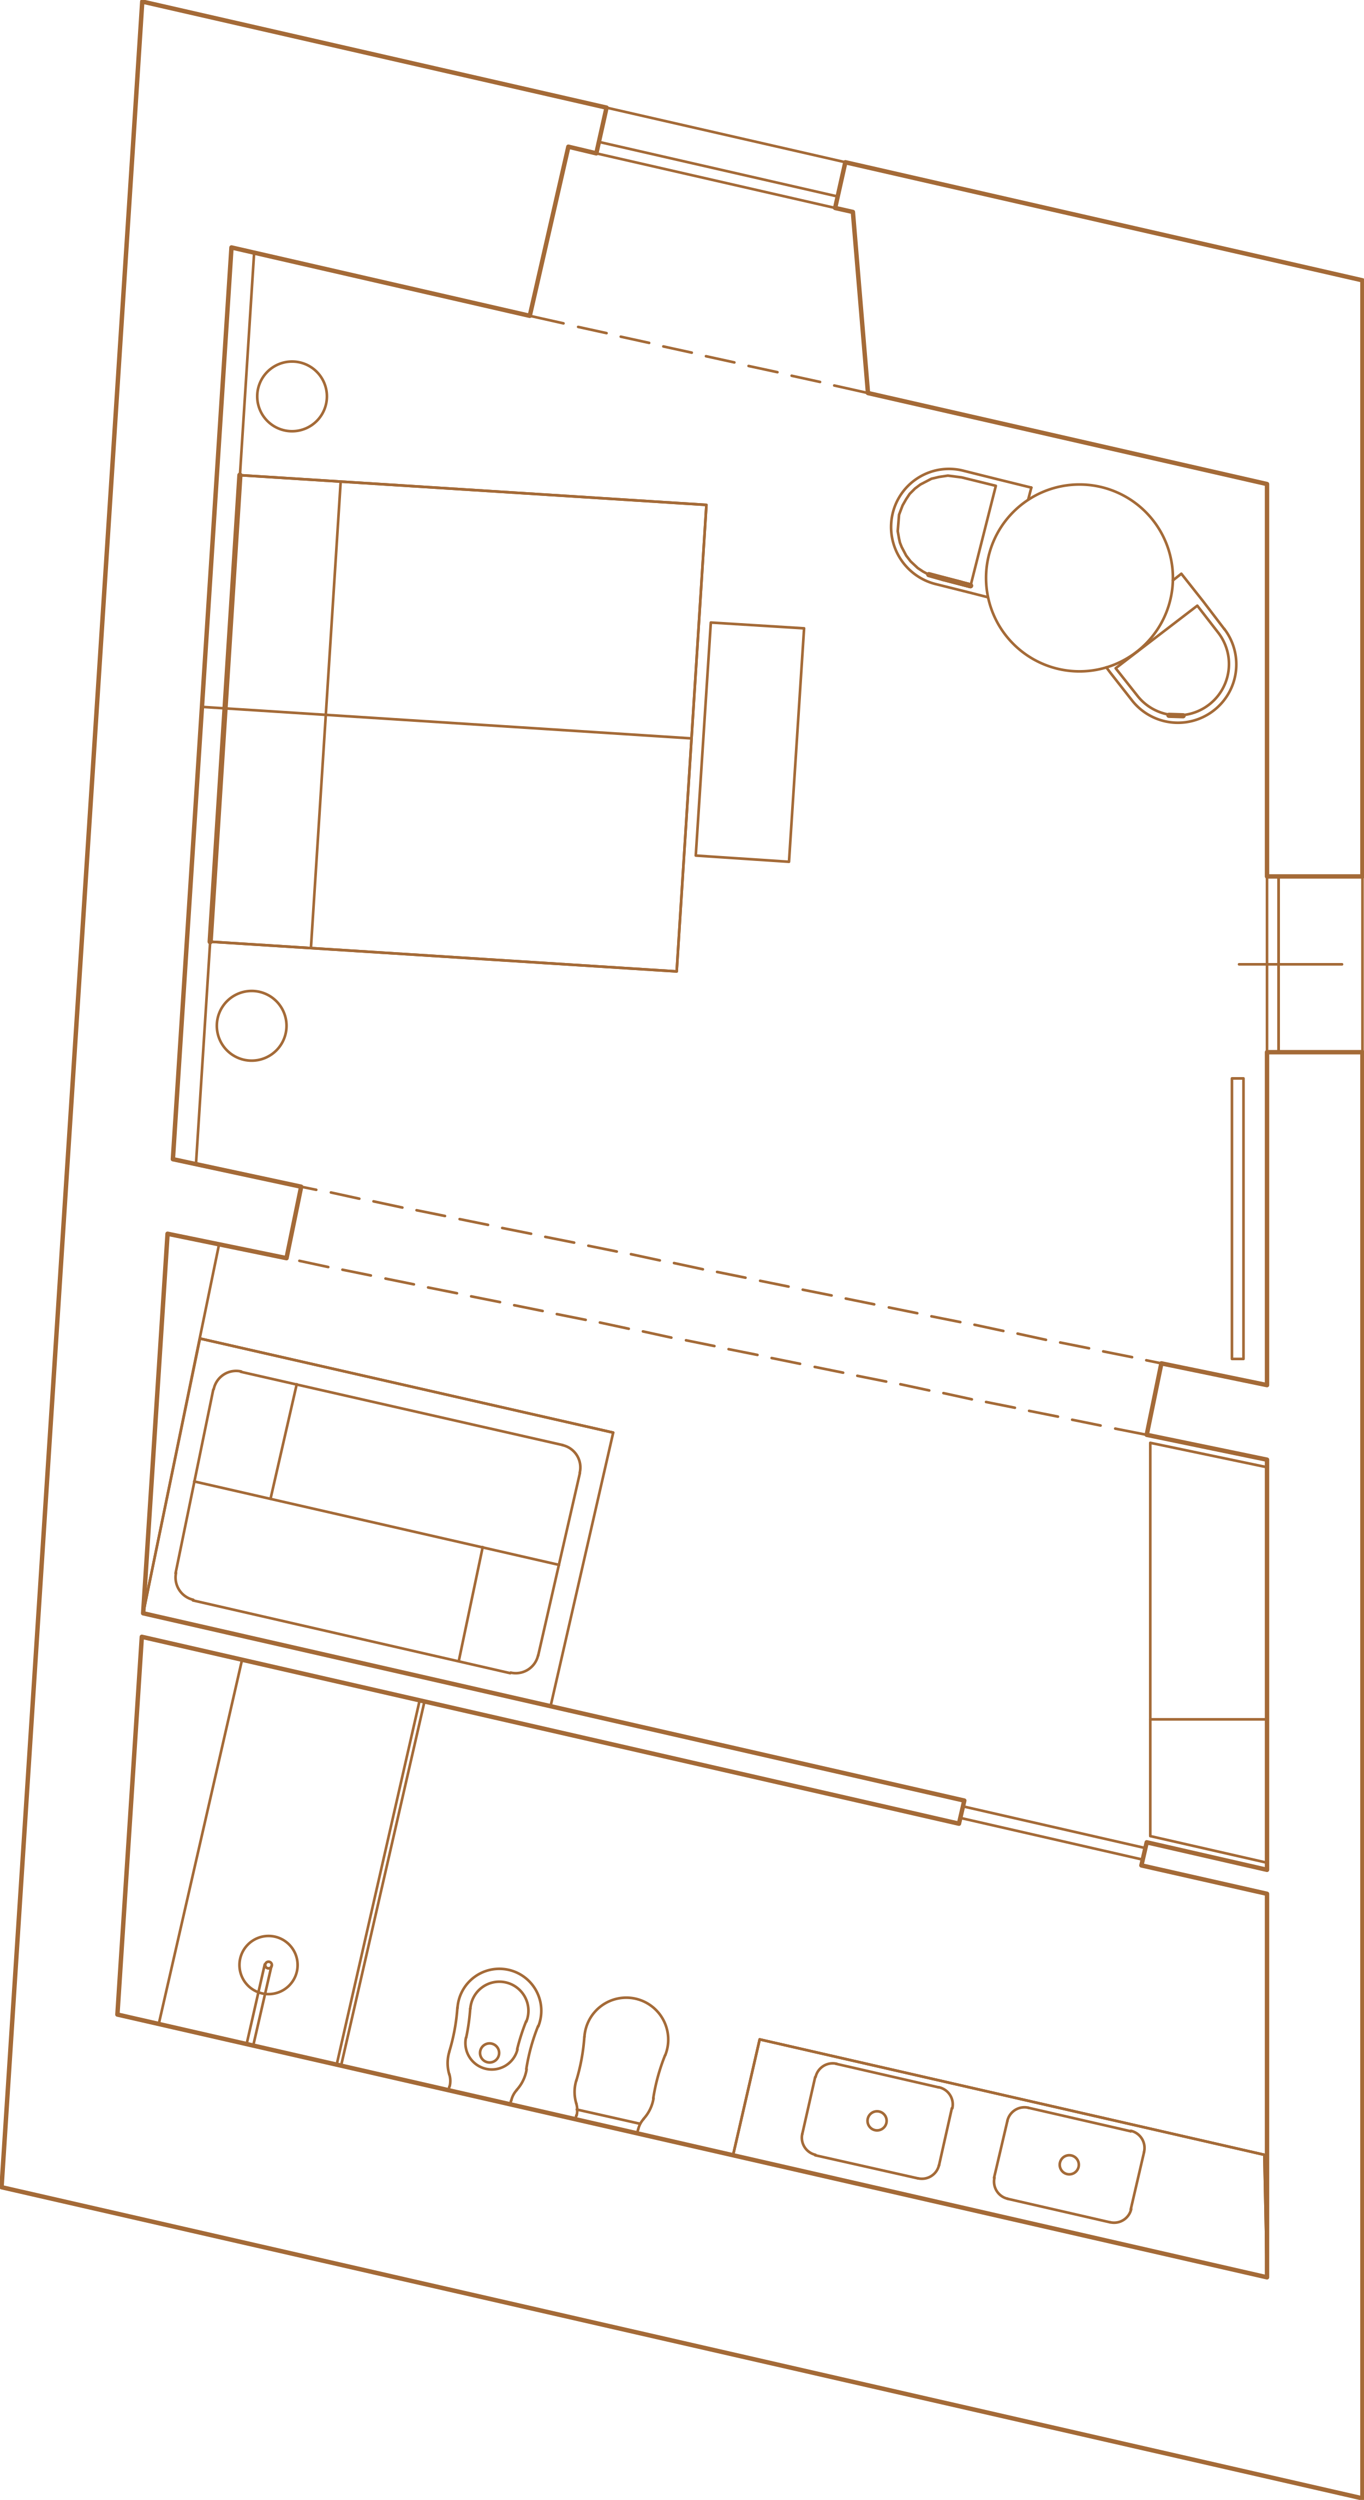 <?xml version="1.0" encoding="UTF-8"?> <svg xmlns="http://www.w3.org/2000/svg" width="258.947" height="474.582" data-name="Raggruppa 330"><defs><clipPath id="a"><path fill="none" d="M0 0h258.947v474.582H0z" data-name="Rettangolo 1398"></path></clipPath></defs><path fill="none" stroke="#a46a37" stroke-linecap="round" stroke-linejoin="round" stroke-width=".5" d="m189.05 92.228-6.488-1.6-2.612-.337-1.685.253-1.433.337-2.107 1.1-1.011.758-1.011 1.011-.674 1.011-.674 1.18-.421 1.1-.253.674-.253 3.118.253 1.433.169.758.337.843.843 1.6.843 1.1 1.348 1.264 1.011.674 1.1.59 1.517.506 1.18.253 2.022.506 1.348.337 1.854.506 4.8-18.96" data-name="Tracciato 18709"></path><path fill="none" stroke="#a46a37" stroke-linecap="round" stroke-linejoin="round" d="m39.9 178.769 5.646-88.563" data-name="Linea 203"></path><path fill="none" stroke="#a46a37" stroke-linecap="round" stroke-linejoin="round" stroke-width=".5" d="m39.9 178.769 5.646-88.563 88.563 5.646-5.646 88.563z" data-name="Tracciato 18710"></path><path fill="none" stroke="#a46a37" stroke-linecap="round" stroke-linejoin="round" stroke-width=".5" d="m59.028 179.949 5.646-88.479" data-name="Linea 204"></path><path fill="none" stroke="#a46a37" stroke-linecap="round" stroke-linejoin="round" stroke-width=".5" d="m39.9 178.769 5.646-88.563 88.563 5.646-5.646 88.563z" data-name="Tracciato 18711"></path><path fill="none" stroke="#a46a37" stroke-linecap="round" stroke-linejoin="round" stroke-width=".5" d="m131.244 140.175-92.945-5.983" data-name="Linea 205"></path><path fill="none" stroke="#a46a37" stroke-linecap="round" stroke-linejoin="round" stroke-width=".5" d="M242.726 199.751v-33.369" data-name="Linea 206"></path><path fill="none" stroke="#a46a37" stroke-linecap="round" stroke-linejoin="round" stroke-width=".5" d="m57.174 225.283 2.865.59" data-name="Linea 207"></path><path fill="none" stroke="#a46a37" stroke-linecap="round" stroke-linejoin="round" stroke-width=".5" d="m62.82 226.379 5.393 1.18" data-name="Linea 208"></path><path fill="none" stroke="#a46a37" stroke-linecap="round" stroke-linejoin="round" stroke-width=".5" d="m70.909 228.064 5.477 1.18" data-name="Linea 209"></path><path fill="none" stroke="#a46a37" stroke-linecap="round" stroke-linejoin="round" stroke-width=".5" d="m79.083 229.749 5.393 1.095" data-name="Linea 210"></path><path fill="none" stroke="#a46a37" stroke-linecap="round" stroke-linejoin="round" stroke-width=".5" d="m87.257 231.435 5.393 1.095" data-name="Linea 211"></path><path fill="none" stroke="#a46a37" stroke-linecap="round" stroke-linejoin="round" stroke-width=".5" d="m95.346 233.12 5.477 1.095" data-name="Linea 212"></path><path fill="none" stroke="#a46a37" stroke-linecap="round" stroke-linejoin="round" stroke-width=".5" d="m103.52 234.805 5.477 1.095" data-name="Linea 213"></path><path fill="none" stroke="#a46a37" stroke-linecap="round" stroke-linejoin="round" stroke-width=".5" d="m111.694 236.49 5.393 1.095" data-name="Linea 214"></path><path fill="none" stroke="#a46a37" stroke-linecap="round" stroke-linejoin="round" stroke-width=".5" d="m119.783 238.092 5.477 1.18" data-name="Linea 215"></path><path fill="none" stroke="#a46a37" stroke-linecap="round" stroke-linejoin="round" stroke-width=".5" d="m127.957 239.777 5.477 1.18" data-name="Linea 216"></path><path fill="none" stroke="#a46a37" stroke-linecap="round" stroke-linejoin="round" stroke-width=".5" d="m136.131 241.462 5.393 1.095" data-name="Linea 217"></path><path fill="none" stroke="#a46a37" stroke-linecap="round" stroke-linejoin="round" stroke-width=".5" d="m144.304 243.147 5.393 1.095" data-name="Linea 218"></path><path fill="none" stroke="#a46a37" stroke-linecap="round" stroke-linejoin="round" stroke-width=".5" d="m152.394 244.833 5.477 1.095" data-name="Linea 219"></path><path fill="none" stroke="#a46a37" stroke-linecap="round" stroke-linejoin="round" stroke-width=".5" d="m160.567 246.518 5.393 1.095" data-name="Linea 220"></path><path fill="none" stroke="#a46a37" stroke-linecap="round" stroke-linejoin="round" stroke-width=".5" d="m168.741 248.203 5.393 1.095" data-name="Linea 221"></path><path fill="none" stroke="#a46a37" stroke-linecap="round" stroke-linejoin="round" stroke-width=".5" d="m176.831 249.889 5.477 1.095" data-name="Linea 222"></path><path fill="none" stroke="#a46a37" stroke-linecap="round" stroke-linejoin="round" stroke-width=".5" d="m185.004 251.49 5.477 1.18" data-name="Linea 223"></path><path fill="none" stroke="#a46a37" stroke-linecap="round" stroke-linejoin="round" stroke-width=".5" d="m193.178 253.175 5.393 1.18" data-name="Linea 224"></path><path fill="none" stroke="#a46a37" stroke-linecap="round" stroke-linejoin="round" stroke-width=".5" d="m201.268 254.86 5.477 1.095" data-name="Linea 225"></path><path fill="none" stroke="#a46a37" stroke-linecap="round" stroke-linejoin="round" stroke-width=".5" d="m209.441 256.546 5.477 1.095" data-name="Linea 226"></path><path fill="none" stroke="#a46a37" stroke-linecap="round" stroke-linejoin="round" stroke-width=".5" d="m217.615 258.231 2.865.59" data-name="Linea 227"></path><path fill="none" stroke="#a46a37" stroke-linecap="round" stroke-linejoin="round" stroke-width=".5" d="M158.545 39.479 113.21 29.114" data-name="Linea 228"></path><path fill="none" stroke="#a46a37" stroke-linecap="round" stroke-linejoin="round" stroke-width=".5" d="m115.148 20.434 45.335 10.365" data-name="Linea 229"></path><path fill="none" stroke="#a46a37" stroke-linecap="round" stroke-linejoin="round" stroke-width=".5" d="m158.967 37.288-45.335-10.365" data-name="Linea 230"></path><path fill="none" stroke="#a46a37" stroke-linecap="round" stroke-linejoin="round" stroke-width=".5" d="m31.81 234.215 6.067 1.264" data-name="Linea 231"></path><path fill="none" stroke="#a46a37" stroke-linecap="round" stroke-linejoin="round" stroke-width=".5" d="m40.574 236.069 5.393 1.095" data-name="Linea 232"></path><path fill="none" stroke="#a46a37" stroke-linecap="round" stroke-linejoin="round" stroke-width=".5" d="m48.747 237.754 5.393 1.095" data-name="Linea 233"></path><path fill="none" stroke="#a46a37" stroke-linecap="round" stroke-linejoin="round" stroke-width=".5" d="m56.837 239.355 5.477 1.18" data-name="Linea 234"></path><path fill="none" stroke="#a46a37" stroke-linecap="round" stroke-linejoin="round" stroke-width=".5" d="m65.011 241.041 5.393 1.095" data-name="Linea 235"></path><path fill="none" stroke="#a46a37" stroke-linecap="round" stroke-linejoin="round" stroke-width=".5" d="m73.184 242.726 5.393 1.095" data-name="Linea 236"></path><path fill="none" stroke="#a46a37" stroke-linecap="round" stroke-linejoin="round" stroke-width=".5" d="m81.274 244.411 5.477 1.095" data-name="Linea 237"></path><path fill="none" stroke="#a46a37" stroke-linecap="round" stroke-linejoin="round" stroke-width=".5" d="m89.448 246.097 5.477 1.095" data-name="Linea 238"></path><path fill="none" stroke="#a46a37" stroke-linecap="round" stroke-linejoin="round" stroke-width=".5" d="m97.621 247.782 5.393 1.095" data-name="Linea 239"></path><path fill="none" stroke="#a46a37" stroke-linecap="round" stroke-linejoin="round" stroke-width=".5" d="m105.711 249.467 5.477 1.095" data-name="Linea 240"></path><path fill="none" stroke="#a46a37" stroke-linecap="round" stroke-linejoin="round" stroke-width=".5" d="m113.885 251.068 5.477 1.18" data-name="Linea 241"></path><path fill="none" stroke="#a46a37" stroke-linecap="round" stroke-linejoin="round" stroke-width=".5" d="m122.058 252.754 5.393 1.18" data-name="Linea 242"></path><path fill="none" stroke="#a46a37" stroke-linecap="round" stroke-linejoin="round" stroke-width=".5" d="m130.232 254.439 5.393 1.095" data-name="Linea 243"></path><path fill="none" stroke="#a46a37" stroke-linecap="round" stroke-linejoin="round" stroke-width=".5" d="m138.321 256.124 5.477 1.095" data-name="Linea 244"></path><path fill="none" stroke="#a46a37" stroke-linecap="round" stroke-linejoin="round" stroke-width=".5" d="m146.495 257.81 5.393 1.095" data-name="Linea 245"></path><path fill="none" stroke="#a46a37" stroke-linecap="round" stroke-linejoin="round" stroke-width=".5" d="m154.669 259.495 5.393 1.095" data-name="Linea 246"></path><path fill="none" stroke="#a46a37" stroke-linecap="round" stroke-linejoin="round" stroke-width=".5" d="m162.758 261.18 5.477 1.095" data-name="Linea 247"></path><path fill="none" stroke="#a46a37" stroke-linecap="round" stroke-linejoin="round" stroke-width=".5" d="m170.932 262.781 5.477 1.18" data-name="Linea 248"></path><path fill="none" stroke="#a46a37" stroke-linecap="round" stroke-linejoin="round" stroke-width=".5" d="m179.106 264.467 5.393 1.18" data-name="Linea 249"></path><path fill="none" stroke="#a46a37" stroke-linecap="round" stroke-linejoin="round" stroke-width=".5" d="m187.195 266.152 5.477 1.095" data-name="Linea 250"></path><path fill="none" stroke="#a46a37" stroke-linecap="round" stroke-linejoin="round" stroke-width=".5" d="m195.369 267.837 5.477 1.095" data-name="Linea 251"></path><path fill="none" stroke="#a46a37" stroke-linecap="round" stroke-linejoin="round" stroke-width=".5" d="m203.543 269.523 5.393 1.095" data-name="Linea 252"></path><path fill="none" stroke="#a46a37" stroke-linecap="round" stroke-linejoin="round" stroke-width=".5" d="m211.717 271.208 5.983 1.18" data-name="Linea 253"></path><path fill="none" stroke="#a46a37" stroke-linecap="round" stroke-linejoin="round" stroke-width=".5" d="M240.535 166.382h2.191v33.369h-2.191z" data-name="Rettangolo 1396"></path><path fill="none" stroke="#a46a37" stroke-linecap="round" stroke-linejoin="round" stroke-width=".5" d="m100.571 59.955 6.404 1.432" data-name="Linea 254"></path><path fill="none" stroke="#a46a37" stroke-linecap="round" stroke-linejoin="round" stroke-width=".5" d="m109.756 62.061 5.393 1.18" data-name="Linea 255"></path><path fill="none" stroke="#a46a37" stroke-linecap="round" stroke-linejoin="round" stroke-width=".5" d="m117.845 63.915 5.393 1.18" data-name="Linea 256"></path><path fill="none" stroke="#a46a37" stroke-linecap="round" stroke-linejoin="round" stroke-width=".5" d="m125.934 65.769 5.393 1.18" data-name="Linea 257"></path><path fill="none" stroke="#a46a37" stroke-linecap="round" stroke-linejoin="round" stroke-width=".5" d="m134.024 67.623 5.393 1.18" data-name="Linea 258"></path><path fill="none" stroke="#a46a37" stroke-linecap="round" stroke-linejoin="round" stroke-width=".5" d="m142.113 69.477 5.477 1.18" data-name="Linea 259"></path><path fill="none" stroke="#a46a37" stroke-linecap="round" stroke-linejoin="round" stroke-width=".5" d="m150.287 71.331 5.393 1.18" data-name="Linea 260"></path><path fill="none" stroke="#a46a37" stroke-linecap="round" stroke-linejoin="round" stroke-width=".5" d="m158.377 73.184 6.404 1.432" data-name="Linea 261"></path><path fill="none" stroke="#a46a37" stroke-linecap="round" stroke-linejoin="round" stroke-width=".5" d="M79.673 322.778 63.915 391.96" data-name="Linea 262"></path><path fill="none" stroke="#a46a37" stroke-linecap="round" stroke-linejoin="round" stroke-width=".5" d="M240.535 432.323 139.164 409.15l5.056-21.993 95.81 21.909.506 23.257" data-name="Tracciato 18712"></path><g data-name="Raggruppa 329"><g fill="none" stroke="#a46a37" stroke-linecap="round" clip-path="url(#a)" data-name="Raggruppa 328"><path stroke-linejoin="round" stroke-width=".5" d="M50.981 372.41a.632.632 0 1 0 .632.632.63.63 0 0 0-.632-.632" data-name="Tracciato 18713"></path><path stroke-linejoin="round" stroke-width=".5" d="m30.125 384.292 15.842-69.266 34.633 7.921-15.842 69.182" data-name="Tracciato 18714"></path><path stroke-linejoin="round" stroke-width=".5" d="M50.98 367.523a5.519 5.519 0 1 0 5.519 5.519 5.52 5.52 0 0 0-5.519-5.519" data-name="Tracciato 18715"></path><path stroke-linejoin="round" stroke-width=".5" d="m51.528 373.253-3.455 15.083" data-name="Linea 263"></path><path stroke-linejoin="round" stroke-width=".5" d="m50.264 372.916-3.455 15.168" data-name="Linea 264"></path><path stroke-linejoin="round" stroke-width=".84" d="M66.022 392.466" data-name="Linea 265"></path><path stroke-linejoin="round" stroke-width=".5" d="m43.944 46.978 4.3 1.011-11.039 173-4.382-.927z" data-name="Tracciato 18716"></path><path stroke-linejoin="round" stroke-width=".5" d="M47.779 188.122a6.615 6.615 0 1 0 6.615 6.615 6.614 6.614 0 0 0-6.615-6.615" data-name="Tracciato 18717"></path><path stroke-linejoin="round" stroke-width=".5" d="M55.447 68.634a6.615 6.615 0 1 0 6.615 6.615 6.614 6.614 0 0 0-6.615-6.615" data-name="Tracciato 18718"></path><path stroke-linejoin="round" stroke-width=".5" d="m37.962 254.102 78.451 17.864" data-name="Linea 266"></path><path stroke-linejoin="round" stroke-width=".5" d="m195.79 92.565-6.488-1.6-6.4-1.6a10.99 10.99 0 0 0-13.4 7.969 11.17 11.17 0 0 0 8.053 13.53l-.042-.011 6.4 1.6 3.623.927" data-name="Tracciato 18719"></path><path stroke-linejoin="round" d="m182.393 110.683-3.371-.843 5.224 1.348" data-name="Tracciato 18720"></path><path stroke-linejoin="round" d="m179.025 109.841-2.7-.758 7.921 2.107" data-name="Tracciato 18721"></path><path stroke-linejoin="round" stroke-width=".5" d="m215.928 132.082-4.127-5.221 15.5-11.881 4.045 5.224h0a9.733 9.733 0 0 1-15.424 11.874Z" data-name="Tracciato 18722"></path><path stroke-linejoin="round" stroke-width=".5" d="m210.031 126.693.758 1.011 4.07 5.2a11.081 11.081 0 0 0 17.561-13.519" data-name="Tracciato 18723"></path><path stroke-linejoin="round" d="m221.913 135.794 2.696.084" data-name="Linea 267"></path><path stroke-linejoin="round" stroke-width=".5" d="M204.933 91.976a17.738 17.738 0 1 0 17.738 17.738 17.74 17.74 0 0 0-17.738-17.738" data-name="Tracciato 18724"></path><path stroke-linejoin="round" stroke-width=".5" d="m218.373 273.904 22.162 4.635v75.08l-22.162-5.056z" data-name="Tracciato 18725"></path><path stroke-linejoin="round" stroke-width=".5" d="M218.373 326.402h22.162" data-name="Linea 268"></path><path stroke-linejoin="round" stroke-width=".5" d="m152.647 119.282-17.7-1.1-2.861 44.239 17.7 1.18 2.865-44.324" data-name="Tracciato 18726"></path><path stroke-linejoin="round" stroke-width=".5" d="M233.878 204.723h2.191v53.256h-2.191z" data-name="Rettangolo 1397"></path><path stroke-linejoin="round" stroke-width=".5" d="M258.652 166.382v33.369" data-name="Linea 269"></path><path stroke-linejoin="round" stroke-width=".5" d="m182.814 342.918 34.633 7.921-.506 2.191-34.633-7.921z" data-name="Tracciato 18727"></path><path stroke-linejoin="round" stroke-width=".5" d="m222.671 110.177 1.6-1.264 4.129 5.224 4.045 5.309" data-name="Tracciato 18728"></path><path stroke-linejoin="round" stroke-width=".5" d="m195.201 94.84.59-2.275" data-name="Linea 270"></path><path stroke-linejoin="round" stroke-width=".5" d="m27.176 306.262 14.409-70.024" data-name="Linea 271"></path><path stroke-linejoin="round" stroke-width=".5" d="m104.532 323.874 11.881-51.907zl-77.356-17.612 10.786-52.16 78.451 17.864" data-name="Tracciato 18729"></path><path stroke-linejoin="round" stroke-width=".5" d="M96.949 317.528a4.34 4.34 0 0 0 5.2-3.263" data-name="Tracciato 18730"></path><path stroke-linejoin="round" stroke-width=".5" d="m96.863 317.637-60.25-13.819" data-name="Linea 272"></path><path stroke-linejoin="round" stroke-width=".5" d="M33.415 298.605a4.34 4.34 0 0 0 3.284 5.1" data-name="Tracciato 18731"></path><path stroke-linejoin="round" stroke-width=".5" d="m33.327 298.678 7.163-34.886" data-name="Linea 273"></path><path stroke-linejoin="round" stroke-width=".5" d="M45.792 260.362a4.34 4.34 0 0 0-5.217 3.357" data-name="Tracciato 18732"></path><path stroke-linejoin="round" stroke-width=".5" d="m45.714 260.422 61.092 13.904" data-name="Linea 274"></path><path stroke-linejoin="round" stroke-width=".5" d="M110.068 279.548a4.34 4.34 0 0 0-3.263-5.2" data-name="Tracciato 18733"></path><path stroke-linejoin="round" stroke-width=".5" d="m110.093 279.634-7.921 34.633" data-name="Linea 275"></path><path stroke-linejoin="round" stroke-width=".5" d="m36.866 281.235 69.266 15.842" data-name="Linea 276"></path><path stroke-linejoin="round" stroke-width=".5" d="m51.36 284.521 4.972-21.74" data-name="Linea 277"></path><path stroke-linejoin="round" stroke-width=".5" d="m87.088 315.363 4.55-21.656" data-name="Linea 278"></path><path stroke-linejoin="round" stroke-width=".5" d="M254.777 183.066h-19.55" data-name="Linea 279"></path><path stroke-linejoin="round" stroke-width=".84" d="m182.308 345.108-.253 1.1-155.132-35.48-4.635 71.71 218.247 49.885v-72.805l-23.847-5.393 1.011-4.382 22.836 5.224v-77.861l-22.836-4.719 2.781-13.567 20.055 4.129v-63.2h18.117v274.538L.295 415.217 27.007.295l88.141 20.139-1.938 8.679-5.309-1.264-7.326 32.106-56.631-12.98-11.123 173.084 24.354 5.224-2.781 13.567-22.584-4.635-4.635 72.047 155.891 35.56-.253 1.1-.506 2.191" data-name="Tracciato 18734"></path><path stroke-linejoin="round" stroke-width=".84" d="M258.652 166.382h-18.117v-74.49l-75.754-17.275-2.865-34.378-3.371-.758 1.938-8.679 98.169 22.415z" data-name="Tracciato 18735"></path><path stroke-linejoin="round" stroke-width=".5" d="M240.535 432.323 139.164 409.15l5.056-21.993 95.81 21.909.506 23.257" data-name="Tracciato 18736"></path><path stroke-linejoin="round" stroke-width=".5" d="M126.288 390.164a7.963 7.963 0 1 0-15.335-3.505" data-name="Tracciato 18737"></path><path stroke-linejoin="round" stroke-width=".5" d="m120.878 405.021-11.544-2.696" data-name="Linea 280"></path><path stroke-linejoin="round" stroke-width=".5" d="M109.254 402.17a.126.126 0 0 0 .094.152" data-name="Tracciato 18738"></path><path stroke-linejoin="round" stroke-width=".5" d="M120.893 405.018a.127.127 0 0 0 .152-.095" data-name="Tracciato 18739"></path><path stroke-linejoin="round" stroke-width=".5" d="M109.408 394.949a7.54 7.54 0 0 0-.011 4.352" data-name="Tracciato 18740"></path><path stroke-linejoin="round" stroke-width=".5" d="M122.194 402.225a7.54 7.54 0 0 0 1.881-3.924" data-name="Tracciato 18741"></path><path stroke-linejoin="round" stroke-width=".5" d="m120.963 404.937.169-.674" data-name="Linea 281"></path><path stroke-linejoin="round" stroke-width=".5" d="m109.25 402.24.169-.674" data-name="Linea 282"></path><path stroke-linejoin="round" stroke-width=".5" d="M122.203 402.25a4.4 4.4 0 0 0-1.044 2" data-name="Tracciato 18742"></path><path stroke-linejoin="round" stroke-width=".5" d="M109.476 401.583a4.43 4.43 0 0 0-.074-2.251" data-name="Tracciato 18743"></path><path stroke-linejoin="round" stroke-width=".5" d="M126.251 390.198a37.2 37.2 0 0 0-2.234 8.138" data-name="Tracciato 18744"></path><path stroke-linejoin="round" stroke-width=".5" d="M109.41 394.988a37.2 37.2 0 0 0 1.524-8.3" data-name="Tracciato 18745"></path><path stroke-linejoin="round" stroke-width=".5" d="m109.503 400.471 11.966 2.696" data-name="Linea 283"></path><path stroke-linejoin="round" stroke-width=".5" d="M92.541 391.495a1.812 1.812 0 1 0-1.362-2.17 1.81 1.81 0 0 0 1.362 2.17" data-name="Tracciato 18746"></path><path stroke-linejoin="round" stroke-width=".5" d="M102.189 384.687a7.963 7.963 0 1 0-15.335-3.505" data-name="Tracciato 18747"></path><path stroke-linejoin="round" stroke-width=".5" d="m96.778 399.459-11.544-2.612" data-name="Linea 284"></path><path stroke-linejoin="round" stroke-width=".5" d="M85.154 396.693a.127.127 0 0 0 .095.152" data-name="Tracciato 18748"></path><path stroke-linejoin="round" stroke-width=".5" d="M96.793 399.457a.127.127 0 0 0 .152-.095" data-name="Tracciato 18749"></path><path stroke-linejoin="round" stroke-width=".5" d="M85.308 389.471a7.55 7.55 0 0 0-.011 4.352" data-name="Tracciato 18750"></path><path stroke-linejoin="round" stroke-width=".5" d="M98.095 396.748a7.54 7.54 0 0 0 1.881-3.924" data-name="Tracciato 18751"></path><path stroke-linejoin="round" stroke-width=".5" d="m96.863 399.375.169-.59" data-name="Linea 285"></path><path stroke-linejoin="round" stroke-width=".5" d="m85.15 396.763.169-.674" data-name="Linea 286"></path><path stroke-linejoin="round" stroke-width=".5" d="M98.103 396.773a4.4 4.4 0 0 0-1.044 2" data-name="Tracciato 18752"></path><path stroke-linejoin="round" stroke-width=".5" d="M85.376 396.021a4.4 4.4 0 0 0-.074-2.251" data-name="Tracciato 18753"></path><path stroke-linejoin="round" stroke-width=".5" d="M102.152 384.637a37.2 37.2 0 0 0-2.234 8.138" data-name="Tracciato 18754"></path><path stroke-linejoin="round" stroke-width=".5" d="M85.31 389.427a37.2 37.2 0 0 0 1.524-8.3" data-name="Tracciato 18755"></path><path stroke-linejoin="round" stroke-width=".5" d="M99.921 383.777a5.519 5.519 0 1 0-10.629-2.43" data-name="Tracciato 18756"></path><path stroke-linejoin="round" stroke-width=".5" d="M88.507 386.797a40 40 0 0 0 .765-5.5" data-name="Tracciato 18757"></path><path stroke-linejoin="round" stroke-width=".5" d="M88.461 386.837a5.014 5.014 0 0 0 9.774 2.234" data-name="Tracciato 18758"></path><path stroke-linejoin="round" stroke-width=".5" d="M99.883 383.726a40 40 0 0 0-1.7 5.289" data-name="Tracciato 18759"></path><path stroke-linejoin="round" stroke-width=".5" d="M158.823 391.787a3.33 3.33 0 0 0-3.986 2.5" data-name="Tracciato 18760"></path><path stroke-linejoin="round" stroke-width=".5" d="m154.753 394.319-2.444 10.786" data-name="Linea 287"></path><path stroke-linejoin="round" stroke-width=".5" d="M152.309 405.08a3.33 3.33 0 0 0 2.5 3.986" data-name="Tracciato 18761"></path><path stroke-linejoin="round" stroke-width=".5" d="m154.753 409.15 19.465 4.382" data-name="Linea 288"></path><path stroke-linejoin="round" stroke-width=".5" d="M174.277 413.532a3.33 3.33 0 0 0 3.986-2.5" data-name="Tracciato 18762"></path><path stroke-linejoin="round" stroke-width=".5" d="m178.263 411.088 2.444-10.87" data-name="Linea 289"></path><path stroke-linejoin="round" stroke-width=".5" d="M180.792 400.243a3.33 3.33 0 0 0-2.5-3.986" data-name="Tracciato 18763"></path><path stroke-linejoin="bevel" stroke-width=".5" d="M178.179 396.257h0" data-name="Linea 290"></path><path stroke-linejoin="round" stroke-width=".5" d="m178.179 396.257-19.465-4.466" data-name="Linea 291"></path><path stroke-linejoin="round" stroke-width=".5" d="M166.912 400.853a1.812 1.812 0 1 0 1.362 2.17 1.81 1.81 0 0 0-1.362-2.17" data-name="Tracciato 18764"></path><path stroke-linejoin="round" stroke-width=".5" d="M195.225 400.133a3.33 3.33 0 0 0-3.986 2.5" data-name="Tracciato 18765"></path><path stroke-linejoin="round" stroke-width=".5" d="m191.24 402.662-2.528 10.786" data-name="Linea 292"></path><path stroke-linejoin="round" stroke-width=".5" d="M188.795 413.422a3.33 3.33 0 0 0 2.5 3.986" data-name="Tracciato 18766"></path><path stroke-linejoin="round" stroke-width=".5" d="m191.24 417.408 19.465 4.466" data-name="Linea 293"></path><path stroke-linejoin="round" stroke-width=".5" d="M210.764 421.874a3.33 3.33 0 0 0 3.986-2.5" data-name="Tracciato 18767"></path><path stroke-linejoin="round" stroke-width=".5" d="m214.666 419.43 2.528-10.87" data-name="Linea 294"></path><path stroke-linejoin="round" stroke-width=".5" d="M217.194 408.501a3.33 3.33 0 0 0-2.5-3.986" data-name="Tracciato 18768"></path><path stroke-linejoin="bevel" stroke-width=".5" d="M214.666 404.6h0" data-name="Linea 295"></path><path stroke-linejoin="round" stroke-width=".5" d="m214.666 404.6-19.465-4.466" data-name="Linea 296"></path><path stroke-linejoin="round" stroke-width=".5" d="M203.399 409.195a1.812 1.812 0 1 0 1.362 2.17 1.81 1.81 0 0 0-1.362-2.17" data-name="Tracciato 18769"></path></g></g></svg> 